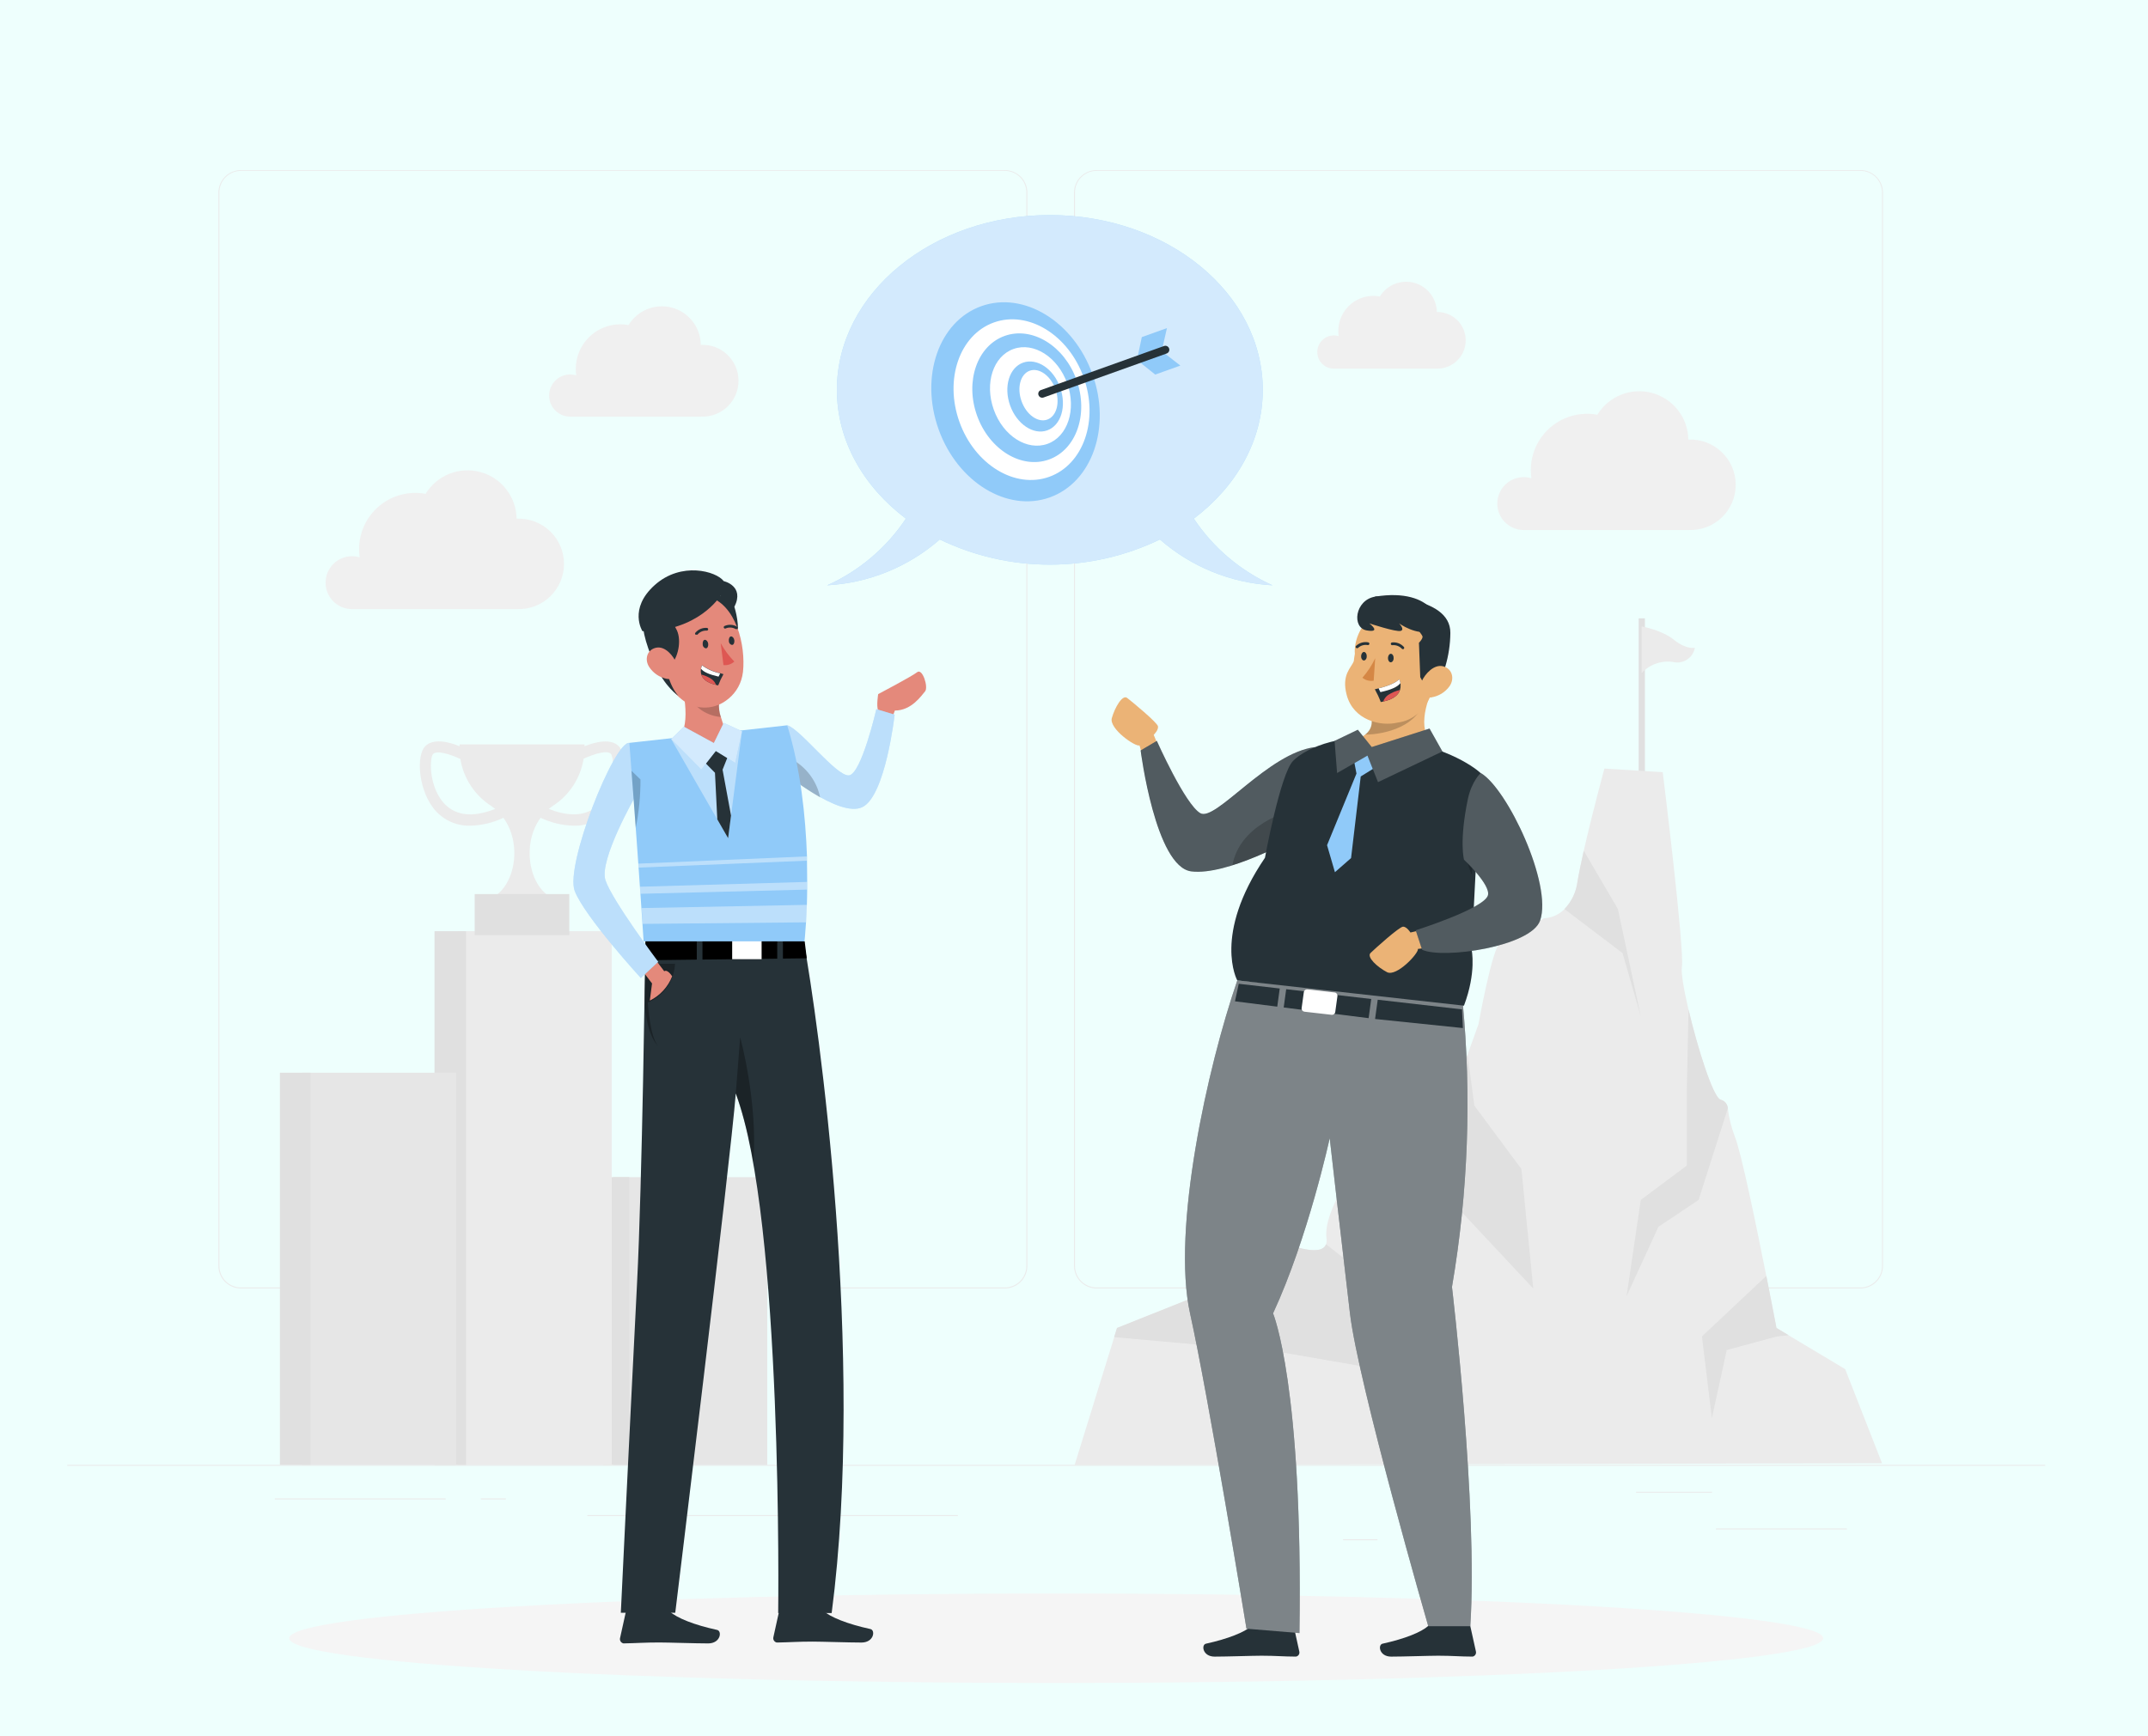 <svg width="543" height="439" viewBox="0 0 543 439" fill="none" xmlns="http://www.w3.org/2000/svg">
<rect x="0" y="0" width="543" height="439" fill="#808080" stroke="none"/>
<g clip-path="url(#clip0_712_49487)">
<rect width="543" height="439" fill="#EEFFFD"/>
<path d="M517 370.4H17V370.65H517V370.4Z" fill="#EBEBEB"/>
<path d="M466.9 386.49H433.78V386.74H466.9V386.49Z" fill="#EBEBEB"/>
<path d="M348.22 389.21H339.53V389.46H348.22V389.21Z" fill="#EBEBEB"/>
<path d="M432.78 377.21H413.59V377.46H432.78V377.21Z" fill="#EBEBEB"/>
<path d="M112.65 378.89H69.46V379.14H112.65V378.89Z" fill="#EBEBEB"/>
<path d="M127.89 378.89H121.56V379.14H127.89V378.89Z" fill="#EBEBEB"/>
<path d="M242.15 383.11H148.47V383.36H242.15V383.11Z" fill="#EBEBEB"/>
<path d="M254 325.8H60.91C59.397 325.797 57.947 325.195 56.879 324.124C55.81 323.054 55.21 321.603 55.21 320.09V48.66C55.223 47.156 55.829 45.718 56.896 44.658C57.964 43.599 59.406 43.003 60.91 43H254C255.514 43 256.967 43.602 258.038 44.672C259.108 45.743 259.71 47.196 259.71 48.71V320.09C259.71 321.604 259.108 323.057 258.038 324.128C256.967 325.198 255.514 325.8 254 325.8ZM60.91 43.2C59.464 43.203 58.077 43.779 57.056 44.803C56.034 45.826 55.46 47.214 55.46 48.66V320.09C55.46 321.536 56.034 322.924 57.056 323.947C58.077 324.971 59.464 325.547 60.91 325.55H254C255.447 325.547 256.834 324.971 257.858 323.948C258.881 322.924 259.457 321.537 259.46 320.09V48.66C259.457 47.213 258.881 45.825 257.858 44.802C256.834 43.779 255.447 43.203 254 43.2H60.91Z" fill="#EBEBEB"/>
<path d="M470.31 325.8H277.21C275.696 325.797 274.246 325.195 273.175 324.125C272.105 323.054 271.503 321.604 271.5 320.09V48.66C271.516 47.155 272.124 45.717 273.193 44.658C274.262 43.598 275.705 43.002 277.21 43H470.31C471.812 43.005 473.252 43.602 474.317 44.662C475.382 45.721 475.987 47.158 476 48.66V320.09C476 321.601 475.401 323.05 474.335 324.121C473.268 325.191 471.821 325.795 470.31 325.8ZM277.21 43.2C275.763 43.203 274.375 43.779 273.352 44.802C272.329 45.825 271.753 47.213 271.75 48.66V320.09C271.753 321.537 272.329 322.924 273.352 323.948C274.375 324.971 275.763 325.547 277.21 325.55H470.31C471.757 325.547 473.145 324.971 474.168 323.948C475.191 322.924 475.767 321.537 475.77 320.09V48.66C475.767 47.213 475.191 45.825 474.168 44.802C473.145 43.779 471.757 43.203 470.31 43.2H277.21Z" fill="#EBEBEB"/>
<path d="M414.24 195.86V156.35H415.82V196.94L414.24 195.86Z" fill="#E0E0E0"/>
<path d="M415 158.4C415 158.4 420 159.24 423.18 161.79C426.36 164.34 428.45 163.79 428.45 163.79C428.342 164.399 428.11 164.979 427.769 165.494C427.427 166.01 426.983 166.45 426.465 166.786C425.946 167.123 425.364 167.349 424.754 167.451C424.144 167.554 423.52 167.529 422.92 167.38C421.47 167.17 419.991 167.317 418.611 167.808C417.23 168.3 415.991 169.121 415 170.2V158.4Z" fill="#EBEBEB"/>
<path d="M475.77 370L271.65 370.45L281.65 338.16L282.37 335.83L303.61 327.35L323.72 313.91C323.72 313.91 333.82 318.43 335.21 314.66C335.369 314.163 335.41 313.636 335.33 313.12C334.86 309.38 337.08 304.5 338.98 301.12C339.734 299.774 340.559 298.469 341.45 297.21L361.6 283.89L367.6 276.06L370.97 266.72L373.75 258.98C373.75 258.98 377.28 239.23 379.28 238.4C381.28 237.57 390.28 232.2 390.28 232.2C392.239 232.1 394.092 231.277 395.48 229.89C397.312 227.977 398.47 225.52 398.78 222.89C399.15 220.71 399.72 218.01 400.36 215.15C402.5 205.64 405.58 194.34 405.58 194.34L420.33 195.25C420.33 195.25 425.89 240.2 425.17 244.5C424.93 245.97 425.66 250.25 426.84 255.3C429.12 265 433.06 277.5 434.93 278.08C435.429 278.201 435.877 278.477 436.209 278.869C436.542 279.261 436.742 279.748 436.78 280.26C437.077 282.726 437.682 285.144 438.58 287.46C440.16 291.35 443.94 309.69 446.51 322.64C448 330.13 449.07 335.8 449.07 335.8L452.14 337.64L466.45 346.19L475.77 370Z" fill="#EBEBEB"/>
<path d="M335.21 314.61L349.45 325.81L348.32 346.17L323.42 341.85L281.65 338.11L282.37 335.78L303.61 327.3L323.72 313.86C323.72 313.86 333.82 318.38 335.21 314.61Z" fill="#E0E0E0"/>
<path d="M384.6 295.59L387.6 325.81L357.7 293.86L339 301.09C339.754 299.744 340.579 298.439 341.47 297.18L361.62 283.86L367.62 276.03L370.99 266.69L372.71 279.57L384.6 295.59Z" fill="#E0E0E0"/>
<path d="M414.78 257L410.17 241L395.49 229.86C397.322 227.948 398.48 225.49 398.79 222.86C399.16 220.68 399.73 217.98 400.37 215.12L409 229.86L414.78 257Z" fill="#E0E0E0"/>
<path d="M436.79 280.23L429.4 303.4L419.24 310.21L411.18 327.76L414.78 303.4L426.42 294.72V275.47L426.85 255.26C429.13 264.96 433.07 277.46 434.94 278.04C435.439 278.161 435.887 278.437 436.22 278.829C436.552 279.221 436.752 279.707 436.79 280.22V280.23Z" fill="#E0E0E0"/>
<path d="M452.15 337.62L449.08 337.96L436.51 341.37L432.75 358.59L430.24 337.92L446.52 322.62C448.01 330.11 449.08 335.78 449.08 335.78L452.15 337.62Z" fill="#E0E0E0"/>
<path d="M193.96 297.65H155.02V370.4H193.96V297.65Z" fill="#E6E6E6"/>
<path d="M152.52 370.39H159.08V297.64H152.52V370.39Z" fill="#E0E0E0"/>
<path d="M154.64 235.46H115.7V370.4H154.64V235.46Z" fill="#EBEBEB"/>
<path d="M109.84 370.4H117.82L117.82 235.46H109.84L109.84 370.4Z" fill="#E0E0E0"/>
<path d="M115.33 271.25H76.39V370.4H115.33V271.25Z" fill="#E6E6E6"/>
<path d="M70.76 370.4H78.52L78.52 271.25H70.76L70.76 370.4Z" fill="#E0E0E0"/>
<path d="M156.44 188.69C154.44 186.69 150.77 187.51 147.76 188.69C147.76 188.4 147.76 188.23 147.76 188.23H116.18C116.18 188.23 116.18 188.4 116.18 188.69C113.18 187.47 109.48 186.69 107.5 188.69C105.24 191 105.74 199.08 109.3 204C110.381 205.518 111.818 206.748 113.485 207.583C115.151 208.418 116.996 208.832 118.86 208.79C121.765 208.71 124.621 208.029 127.25 206.79C132.65 214.09 129.75 226.7 122.02 227.74H141.89C134.15 226.74 131.26 214.09 136.66 206.79C139.285 208.029 142.138 208.71 145.04 208.79C146.905 208.833 148.752 208.419 150.42 207.584C152.088 206.749 153.527 205.519 154.61 204C158.16 199.08 158.67 191 156.44 188.69ZM111.67 202.43C108.3 197.96 108.67 191.5 109.48 190.66C110.42 189.71 113.48 190.58 116.37 191.9C116.767 194.333 117.674 196.655 119.032 198.713C120.391 200.771 122.169 202.518 124.25 203.84C124.57 204.06 124.88 204.3 125.18 204.54C119.18 206.93 114.54 206.21 111.67 202.43ZM152.24 202.43C149.37 206.21 144.73 206.92 138.73 204.54C139.03 204.3 139.34 204.06 139.66 203.84C141.748 202.512 143.53 200.755 144.889 198.686C146.247 196.618 147.151 194.284 147.54 191.84C150.4 190.53 153.54 189.66 154.43 190.61C155.2 191.5 155.61 198 152.24 202.43Z" fill="#EBEBEB"/>
<path d="M143.91 226.08H120V236.46H143.91V226.08Z" fill="#E0E0E0"/>
<path d="M138.82 100C138.82 98.589 139.38 97.236 140.378 96.238C141.376 95.24 142.729 94.68 144.14 94.68C144.658 94.681 145.173 94.755 145.67 94.9C145.59 94.36 145.55 93.815 145.55 93.27C145.55 90.282 146.736 87.418 148.847 85.304C150.959 83.191 153.823 82.002 156.81 82C157.508 82 158.205 82.067 158.89 82.2C159.998 80.367 161.673 78.947 163.662 78.153C165.651 77.359 167.844 77.235 169.909 77.8C171.974 78.366 173.799 79.59 175.106 81.286C176.412 82.982 177.13 85.059 177.15 87.2H177.31C178.527 87.159 179.74 87.364 180.876 87.802C182.012 88.24 183.049 88.902 183.924 89.749C184.8 90.595 185.496 91.609 185.971 92.731C186.446 93.852 186.691 95.057 186.691 96.275C186.691 97.493 186.446 98.698 185.971 99.819C185.496 100.94 184.8 101.954 183.924 102.801C183.049 103.648 182.012 104.31 180.876 104.748C179.74 105.185 178.527 105.39 177.31 105.35H144C142.607 105.316 141.284 104.736 140.315 103.735C139.346 102.734 138.809 101.393 138.82 100Z" fill="#F0F0F0"/>
<path d="M333 89C333.003 87.89 333.445 86.825 334.23 86.04C335.015 85.255 336.08 84.813 337.19 84.81C337.599 84.81 338.007 84.867 338.4 84.98C338.34 84.556 338.31 84.128 338.31 83.7C338.31 82.394 338.597 81.105 339.152 79.923C339.707 78.741 340.515 77.696 341.519 76.861C342.523 76.027 343.699 75.424 344.963 75.096C346.226 74.767 347.547 74.721 348.83 74.96C349.708 73.523 351.028 72.41 352.593 71.789C354.158 71.167 355.882 71.071 357.507 71.514C359.131 71.958 360.567 72.917 361.6 74.247C362.632 75.577 363.204 77.207 363.23 78.89H363.36C365.259 78.89 367.08 79.644 368.423 80.987C369.766 82.33 370.52 84.151 370.52 86.05C370.52 87.949 369.766 89.77 368.423 91.113C367.08 92.456 365.259 93.21 363.36 93.21H337.08C335.984 93.181 334.944 92.725 334.181 91.938C333.418 91.15 332.994 90.096 333 89Z" fill="#F0F0F0"/>
<path d="M82.3 147.35C82.299 146.469 82.471 145.597 82.807 144.783C83.143 143.969 83.636 143.229 84.259 142.606C84.881 141.983 85.62 141.488 86.433 141.151C87.247 140.814 88.119 140.64 89 140.64C89.651 140.639 90.298 140.737 90.92 140.93C90.824 140.248 90.774 139.559 90.77 138.87C90.767 136.781 91.225 134.717 92.11 132.824C92.995 130.932 94.287 129.258 95.893 127.921C97.499 126.584 99.379 125.618 101.401 125.091C103.423 124.563 105.536 124.488 107.59 124.87C108.992 122.575 111.101 120.797 113.601 119.804C116.101 118.811 118.855 118.658 121.45 119.366C124.045 120.074 126.339 121.607 127.987 123.732C129.636 125.857 130.549 128.461 130.59 131.15H130.8C132.33 131.105 133.854 131.367 135.28 131.921C136.707 132.476 138.009 133.311 139.107 134.377C140.205 135.443 141.078 136.719 141.675 138.129C142.271 139.539 142.578 141.054 142.578 142.585C142.578 144.116 142.271 145.631 141.675 147.041C141.078 148.451 140.205 149.727 139.107 150.793C138.009 151.859 136.707 152.694 135.28 153.249C133.854 153.803 132.33 154.065 130.8 154.02H88.8C87.062 153.971 85.412 153.247 84.199 152.002C82.985 150.757 82.304 149.089 82.3 147.35Z" fill="#F0F0F0"/>
<path d="M378.5 127.35C378.5 125.571 379.207 123.864 380.465 122.605C381.724 121.347 383.43 120.64 385.21 120.64C385.861 120.639 386.508 120.737 387.13 120.93C387.035 120.248 386.984 119.559 386.98 118.87C386.977 116.781 387.435 114.717 388.32 112.824C389.206 110.932 390.497 109.258 392.103 107.921C393.709 106.584 395.589 105.618 397.611 105.091C399.633 104.563 401.746 104.488 403.8 104.87C405.202 102.575 407.311 100.797 409.811 99.804C412.311 98.811 415.066 98.657 417.66 99.366C420.255 100.074 422.549 101.607 424.198 103.732C425.846 105.857 426.759 108.461 426.8 111.15H427C428.53 111.105 430.054 111.367 431.481 111.921C432.908 112.476 434.209 113.311 435.307 114.377C436.405 115.443 437.278 116.719 437.875 118.129C438.471 119.539 438.778 121.054 438.778 122.585C438.778 124.116 438.471 125.631 437.875 127.041C437.278 128.451 436.405 129.727 435.307 130.793C434.209 131.859 432.908 132.694 431.481 133.249C430.054 133.803 428.53 134.065 427 134.02H385C383.262 133.971 381.612 133.247 380.399 132.002C379.186 130.757 378.504 129.089 378.5 127.35Z" fill="#F0F0F0"/>
<path d="M267 425.56C374.082 425.56 460.89 420.492 460.89 414.24C460.89 407.988 374.082 402.92 267 402.92C159.917 402.92 73.11 407.988 73.11 414.24C73.11 420.492 159.917 425.56 267 425.56Z" fill="#F5F5F5"/>
<path d="M293.22 136.41C301.145 143.344 311.165 147.425 321.68 148C313.598 144.359 306.705 138.516 301.79 131.14C312.5 123.06 319.22 111.46 319.22 98.58C319.22 74.17 295.12 54.38 265.39 54.38C235.66 54.38 211.56 74.17 211.56 98.58C211.56 111.46 218.29 123.06 229 131.14C224.084 138.519 217.187 144.362 209.1 148C219.618 147.425 229.641 143.344 237.57 136.41C246.248 140.599 255.759 142.775 265.395 142.775C275.031 142.775 284.543 140.599 293.22 136.41Z" fill="#90CAF9"/>
<path opacity="0.6" d="M293.22 136.41C301.145 143.344 311.165 147.425 321.68 148C313.598 144.359 306.705 138.516 301.79 131.14C312.5 123.06 319.22 111.46 319.22 98.58C319.22 74.17 295.12 54.38 265.39 54.38C235.66 54.38 211.56 74.17 211.56 98.58C211.56 111.46 218.29 123.06 229 131.14C224.084 138.519 217.187 144.362 209.1 148C219.618 147.425 229.641 143.344 237.57 136.41C246.248 140.599 255.759 142.775 265.395 142.775C275.031 142.775 284.543 140.599 293.22 136.41Z" fill="white"/>
<path d="M265.369 125.775C276.113 121.933 280.95 107.992 276.174 94.638C271.398 81.284 258.817 73.573 248.073 77.415C237.329 81.258 232.492 95.199 237.268 108.553C242.044 121.907 254.625 129.618 265.369 125.775Z" fill="#90CAF9"/>
<path d="M265.221 120.574C273.895 117.471 277.801 106.218 273.946 95.437C270.09 84.657 259.933 78.433 251.259 81.536C242.585 84.638 238.679 95.892 242.534 106.672C246.39 117.452 256.547 123.676 265.221 120.574Z" fill="white"/>
<path d="M265.152 116.199C272.099 113.714 275.229 104.701 272.141 96.069C269.054 87.437 260.919 82.453 253.971 84.938C247.024 87.423 243.894 96.435 246.982 105.067C250.069 113.7 258.204 118.683 265.152 116.199Z" fill="#90CAF9"/>
<path d="M269.78 96.92C272.15 103.55 269.92 110.41 264.78 112.24C259.64 114.07 253.58 110.24 251.21 103.56C248.84 96.88 251.07 90.07 256.21 88.24C261.35 86.41 267.41 90.29 269.78 96.92Z" fill="white"/>
<path d="M268 98C269.69 102.73 268.23 107.57 264.74 108.82C261.25 110.07 257.04 107.25 255.35 102.53C253.66 97.81 255.12 92.95 258.62 91.7C262.12 90.45 266.34 93.23 268 98Z" fill="#90CAF9"/>
<path d="M266.81 98.39C268.03 101.8 267.1 105.26 264.74 106.1C262.38 106.94 259.46 104.87 258.24 101.45C257.02 98.03 257.95 94.59 260.31 93.74C262.67 92.89 265.59 95 266.81 98.39Z" fill="white"/>
<path d="M295 82.96L288.64 85.24L287.42 91.02L292.03 94.71L298.39 92.44L293.67 88.78L295 82.96Z" fill="#90CAF9"/>
<path d="M263.52 100.57C263.303 100.582 263.088 100.523 262.908 100.402C262.728 100.281 262.591 100.105 262.52 99.9C262.434 99.65 262.449 99.377 262.563 99.139C262.678 98.901 262.881 98.718 263.13 98.63L294.26 87.49C294.511 87.401 294.786 87.415 295.026 87.53C295.266 87.644 295.451 87.849 295.54 88.1C295.629 88.35 295.615 88.626 295.5 88.866C295.386 89.106 295.181 89.291 294.93 89.38L263.8 100.51C263.71 100.543 263.616 100.563 263.52 100.57Z" fill="#263238"/>
<path d="M293.21 189.61L291.65 185.81C291.65 185.81 292.89 184.62 292.73 183.66C292.57 182.7 286.12 177.38 284.93 176.47C283.74 175.56 281.81 178.91 281.06 181.58C280.31 184.25 287.06 188.93 288.06 188.48L289.14 192.26L293.21 189.61Z" fill="#EBB376"/>
<path d="M332.44 188.91C320.55 190.36 307.3 207.85 303.44 205.62C299.58 203.39 292.44 187.34 292.44 187.34L288.35 189.76C288.35 189.76 292.07 219.22 301.17 220.34C310.27 221.46 327.11 212 327.11 212L332.44 188.91Z" fill="#263238"/>
<path opacity="0.2" d="M332.44 188.92L328.92 204.18L327.11 211.98C322.136 214.715 316.925 216.994 311.54 218.79C307.84 219.95 304.11 220.69 301.19 220.33C292.1 219.22 288.38 189.76 288.38 189.76L292.46 187.34C292.46 187.34 299.56 203.34 303.46 205.62C307.36 207.9 320.56 190.37 332.44 188.92Z" fill="white"/>
<path opacity="0.2" d="M328.92 204.18L327.11 211.98C322.136 214.715 316.925 216.994 311.54 218.79C313.4 208.71 324.86 205.14 328.92 204.18Z" fill="black"/>
<path d="M362.28 410.68H371.07C371.212 410.679 371.351 410.727 371.462 410.816C371.573 410.906 371.65 411.03 371.68 411.17L373.11 417.62C373.166 417.895 373.112 418.182 372.958 418.418C372.805 418.654 372.565 418.82 372.29 418.88C372.21 418.889 372.13 418.889 372.05 418.88C369.21 418.88 367.14 418.66 363.56 418.66C361.36 418.66 354.73 418.89 351.69 418.89C348.65 418.89 348.26 415.89 349.5 415.62C355.08 414.4 359.28 412.72 361.06 411.12C361.394 410.819 361.831 410.661 362.28 410.68Z" fill="#263238"/>
<path d="M317.63 410.68H326.42C326.564 410.679 326.703 410.727 326.816 410.816C326.929 410.905 327.008 411.03 327.04 411.17L328.46 417.62C328.491 417.757 328.494 417.898 328.469 418.036C328.444 418.174 328.392 418.305 328.315 418.423C328.239 418.54 328.14 418.641 328.024 418.72C327.908 418.798 327.777 418.853 327.64 418.88C327.564 418.89 327.486 418.89 327.41 418.88C324.56 418.88 322.49 418.66 318.92 418.66C316.72 418.66 310.08 418.89 307.05 418.89C304.02 418.89 303.61 415.89 304.86 415.62C310.43 414.4 314.63 412.72 316.42 411.12C316.75 410.82 317.184 410.662 317.63 410.68Z" fill="#263238"/>
<path d="M369.71 252.89C372.038 277.078 371.144 301.468 367.05 325.42C367.05 325.42 373.66 380.95 371.68 411.21H361.06C361.06 411.21 343.37 349.94 341.26 332.09C339.15 314.24 336.14 287.79 336.14 287.79C336.14 287.79 330.73 312.85 321.82 332.09C321.82 332.09 329.43 350.23 328.49 412.94L315.1 411.83C315.1 411.83 305.53 353.35 300.84 332.11C296.15 310.87 305.24 269.79 312.77 247.94L369.71 252.89Z" fill="#263238"/>
<path opacity="0.4" d="M369.71 252.89C372.038 277.078 371.144 301.468 367.05 325.42C367.05 325.42 373.66 380.95 371.68 411.21H361.06C361.06 411.21 343.37 349.94 341.26 332.09C339.15 314.24 336.14 287.79 336.14 287.79C336.14 287.79 330.73 312.85 321.82 332.09C321.82 332.09 329.43 350.23 328.49 412.94L315.1 411.83C315.1 411.83 305.53 353.35 300.84 332.11C296.15 310.87 305.24 269.79 312.77 247.94L369.71 252.89Z" fill="white"/>
<path d="M324.51 254.75L345.98 257.45L346.64 252.6L325.14 250.13L324.51 254.75Z" fill="#263238"/>
<path d="M348.28 252.79L347.61 257.66L369.8 259.95L369.59 255.23L348.28 252.79Z" fill="#263238"/>
<path d="M323.51 249.95L313.15 248.76L312.19 253.19L322.88 254.54L323.51 249.95Z" fill="#263238"/>
<path d="M336.54 256.59L329.79 255.82C329.682 255.811 329.577 255.781 329.481 255.731C329.385 255.682 329.299 255.614 329.23 255.531C329.16 255.448 329.107 255.352 329.075 255.249C329.042 255.146 329.03 255.037 329.04 254.93L329.6 250.87C329.619 250.758 329.66 250.652 329.721 250.556C329.782 250.461 329.862 250.379 329.955 250.314C330.048 250.25 330.153 250.205 330.264 250.182C330.374 250.159 330.489 250.158 330.6 250.18L337.36 250.95C337.467 250.958 337.572 250.989 337.668 251.038C337.763 251.088 337.848 251.156 337.917 251.239C337.986 251.322 338.037 251.418 338.069 251.521C338.1 251.624 338.111 251.732 338.1 251.84L337.54 255.9C337.522 256.012 337.481 256.119 337.421 256.215C337.36 256.311 337.281 256.394 337.187 256.459C337.094 256.523 336.988 256.568 336.877 256.591C336.766 256.613 336.651 256.613 336.54 256.59Z" fill="white"/>
<path d="M312.77 247.9C312.77 247.9 306.46 236.47 319.77 216.9C319.77 216.9 323.64 195.75 326.87 192.41C330.1 189.07 340.03 184.63 354.2 187.18C368.37 189.73 374.3 195.48 374.3 195.48L372.02 240.17C372.02 240.17 373.28 245.81 370.08 254.29L312.77 247.9Z" fill="#263238"/>
<path d="M363.12 188.75C357.73 191.43 345.07 192.23 345.07 192.23L338.07 187.79C341.56 187.47 343.75 186.79 345.07 185.79C347.17 184.22 347.01 182.03 346.34 179.89C346.34 179.89 346.34 179.89 346.34 179.82L355.98 175.9L362.62 173.2C360.47 177.52 357.85 185.57 363.12 188.75Z" fill="#EBB376"/>
<path opacity="0.2" d="M359.89 176.91C358.77 183.46 350.3 185.75 345.07 185.75C347.17 184.18 347.01 181.99 346.34 179.85C346.35 179.824 346.35 179.795 346.34 179.77L355.98 175.85C356.18 176.65 360 176.09 359.89 176.91Z" fill="black"/>
<path d="M363.23 160.48C362.808 159.22 362.142 158.056 361.269 157.054C360.397 156.051 359.335 155.231 358.145 154.639C356.956 154.048 355.661 153.697 354.335 153.606C353.01 153.515 351.679 153.686 350.42 154.11C348.927 154.602 347.58 155.458 346.5 156.6C343.85 157.99 342.22 162.37 342.5 165.32C342.387 165.94 342.297 166.56 342.23 167.18C341.6 168.86 339.07 170.57 340.43 175.71C342.12 182.1 348.97 183.76 353.32 182.71C355.248 182.475 357.057 181.651 358.5 180.35C358.94 179.96 359.351 179.539 359.73 179.09C362.56 175.79 362.82 171.64 363.66 165.14C363.883 163.574 363.736 161.978 363.23 160.48Z" fill="#EBB376"/>
<path d="M352.3 166.46C352.3 167.06 351.91 167.52 351.51 167.46C351.11 167.4 350.84 166.92 350.87 166.32C350.9 165.72 351.27 165.26 351.66 165.32C352.05 165.38 352.34 165.85 352.3 166.46Z" fill="#263238"/>
<path d="M345.5 166C345.5 166.6 345.1 167.07 344.71 167C344.32 166.93 344.04 166.46 344.08 165.86C344.12 165.26 344.48 164.79 344.87 164.86C345.26 164.93 345.54 165.41 345.5 166Z" fill="#263238"/>
<path d="M347.64 166.43C346.799 168.219 345.711 169.881 344.41 171.37C344.802 171.695 345.26 171.93 345.753 172.058C346.245 172.186 346.76 172.204 347.26 172.11L347.64 166.43Z" fill="#D58745"/>
<path d="M354.75 164.15C354.686 164.165 354.62 164.163 354.557 164.146C354.494 164.129 354.437 164.096 354.39 164.05C354.089 163.724 353.717 163.472 353.302 163.314C352.887 163.156 352.442 163.097 352 163.14C351.909 163.157 351.814 163.137 351.737 163.085C351.66 163.032 351.607 162.952 351.59 162.86C351.573 162.769 351.593 162.674 351.645 162.597C351.698 162.52 351.779 162.467 351.87 162.45C352.422 162.383 352.983 162.449 353.504 162.642C354.026 162.835 354.494 163.15 354.87 163.56C354.903 163.593 354.93 163.632 354.948 163.674C354.966 163.717 354.975 163.763 354.975 163.81C354.975 163.857 354.966 163.903 354.948 163.946C354.93 163.989 354.903 164.027 354.87 164.06C354.836 164.097 354.795 164.128 354.75 164.15Z" fill="#263238"/>
<path d="M343 163.89C342.928 163.886 342.858 163.862 342.8 163.82C342.767 163.787 342.74 163.748 342.722 163.705C342.704 163.662 342.695 163.616 342.695 163.57C342.695 163.523 342.704 163.477 342.722 163.434C342.74 163.391 342.767 163.352 342.8 163.32C343.208 162.931 343.704 162.648 344.246 162.493C344.787 162.338 345.358 162.316 345.91 162.43C345.955 162.441 345.997 162.462 346.034 162.49C346.07 162.518 346.101 162.553 346.125 162.593C346.148 162.633 346.163 162.677 346.169 162.723C346.175 162.768 346.172 162.815 346.16 162.86C346.134 162.949 346.075 163.024 345.995 163.071C345.915 163.117 345.82 163.131 345.73 163.11C345.292 163.034 344.843 163.062 344.417 163.19C343.992 163.319 343.603 163.545 343.28 163.85C343.239 163.875 343.192 163.892 343.144 163.899C343.096 163.906 343.047 163.903 343 163.89Z" fill="#263238"/>
<path d="M346.12 156.69C349.35 155.23 349.57 157.69 349.57 157.69C349.57 157.69 351.66 155.25 353.91 155.63C356.16 156.01 359.4 160.32 359.59 160.88C359.78 161.44 358.7 162.54 358.7 162.54C358.7 162.54 358.95 169.34 359.03 171.22L361.81 176.3C364.918 171.443 366.592 165.807 366.64 160.04C366.73 150.35 347.64 150.82 347.64 150.82L346.12 156.69Z" fill="#263238"/>
<path d="M366.41 173.55C365.865 174.296 365.178 174.926 364.389 175.405C363.599 175.883 362.723 176.201 361.81 176.34C359.37 176.7 358.46 174.44 359.39 172.29C360.24 170.39 362.53 167.85 364.86 168.49C367.19 169.13 367.74 171.69 366.41 173.55Z" fill="#EBB376"/>
<path d="M347.55 174.28C348.127 175.322 348.629 176.405 349.05 177.52L349.66 177.39C352.45 176.8 353.54 175.6 353.91 174.46C354.169 173.569 354.102 172.615 353.72 171.77C352.43 172.97 349.88 173.72 348.5 174.06C347.92 174.21 347.55 174.28 347.55 174.28Z" fill="#263238"/>
<path d="M348.5 174.06L348.96 175.01C351.59 174.44 353.35 173.69 354.01 172.72C353.955 172.392 353.858 172.073 353.72 171.77C352.43 173 349.88 173.72 348.5 174.06Z" fill="white"/>
<path d="M349.66 177.39C352.45 176.8 353.54 175.6 353.91 174.46C352.843 174.703 351.827 175.133 350.91 175.73C350.333 176.142 349.896 176.721 349.66 177.39Z" fill="#DE5753"/>
<path d="M347.64 150.86C342.5 151.7 341.64 158.75 345.51 159.41C349.38 160.07 346.16 157.63 346.16 157.63C346.16 157.63 352.91 159.86 354.07 159.53C355.23 159.2 353.68 157.63 353.68 157.63C353.68 157.63 358.12 160.82 361.79 159.56C365.46 158.3 362.6 148.43 347.64 150.86Z" fill="#263238"/>
<path d="M341.9 190.37L342.91 195.6L335.47 213.71L337.46 220.54L341.54 216.97L343.98 196.34L350.06 192.56L348.71 190.37L344.27 189.37L341.9 190.37Z" fill="#90CAF9"/>
<path d="M343.25 184.52L346.76 188.9L361.38 184.22L364.63 190.01L348.35 197.77L345.69 191.05L338.01 195.47L337.37 187.34L343.25 184.52Z" fill="#263238"/>
<path opacity="0.2" d="M373.54 201.4C373.07 205.74 372.45 212.4 372.04 221.21C369.954 216.137 369.557 210.526 370.91 205.21C371.538 203.785 372.431 202.492 373.54 201.4Z" fill="black"/>
<path d="M360.44 234.89L356.55 235.79C356.55 235.79 355.64 234.32 354.7 234.31C353.76 234.3 347.54 239.92 346.47 240.96C345.4 242 348.22 244.57 350.63 245.82C353.04 247.07 358.69 241.01 358.44 239.94L362.23 239.52L360.44 234.89Z" fill="#EBB376"/>
<path d="M374.33 195.46C381.03 199.37 392.5 223.61 389.33 232.76C387.06 239.34 364.81 242.6 359.5 240.15L357.88 235.23C357.88 235.23 375.23 229.74 376.14 226.38C376.86 223.71 370.09 217.38 370.09 217.38C370.09 217.38 368.82 212.78 371.09 201.93C372.11 197.38 374.33 195.46 374.33 195.46Z" fill="#263238"/>
<path opacity="0.2" d="M374.33 195.46C381.03 199.37 392.5 223.61 389.33 232.76C387.06 239.34 364.81 242.6 359.5 240.15L357.88 235.23C357.88 235.23 375.23 229.74 376.14 226.38C376.86 223.71 370.09 217.38 370.09 217.38C370.09 217.38 368.82 212.78 371.09 201.93C372.11 197.38 374.33 195.46 374.33 195.46Z" fill="white"/>
<path opacity="0.2" d="M343.25 184.52L346.76 188.9L361.38 184.22L364.63 190.01L348.35 197.77L345.69 191.05L338.01 195.47L337.37 187.34L343.25 184.52Z" fill="white"/>
<path d="M222 179.67C221.49 178.53 222 175.51 222 175.51C222 175.51 230.49 171.05 231.85 169.97C233.21 168.89 234.74 173.79 233.85 174.82C232.96 175.85 230.45 179.67 226.21 179.67L225 183L222 179.67Z" fill="#E4897B"/>
<path d="M199 183.4C202.21 184.17 211.46 196.4 214.61 196.06C217.76 195.72 221.54 179.31 221.54 179.31L226.16 180.7C226.16 180.7 223.85 201.33 217.97 204.1C212.09 206.87 197.97 195.1 197.97 195.1L199 183.4Z" fill="#90CAF9"/>
<path opacity="0.4" d="M199 183.4C202.21 184.17 211.46 196.4 214.61 196.06C217.76 195.72 221.54 179.31 221.54 179.31L226.16 180.7C226.16 180.7 223.85 201.33 217.97 204.1C212.09 206.87 197.97 195.1 197.97 195.1L199 183.4Z" fill="white"/>
<path opacity="0.2" d="M199 196C201.64 198.068 204.424 199.946 207.33 201.62C206.903 199.582 206.037 197.662 204.792 195.994C203.546 194.325 201.952 192.949 200.12 191.96L199 196Z" fill="black"/>
<path d="M168 407H158.86C158.71 407.001 158.565 407.053 158.449 407.147C158.332 407.242 158.252 407.373 158.22 407.52L156.74 414.22C156.709 414.362 156.707 414.509 156.733 414.653C156.759 414.796 156.813 414.933 156.892 415.056C156.971 415.178 157.073 415.284 157.193 415.367C157.313 415.45 157.448 415.509 157.59 415.54H157.84C160.84 415.49 162.95 415.31 166.66 415.31C168.95 415.31 175.85 415.55 179.01 415.55C182.17 415.55 182.58 412.43 181.29 412.14C175.49 410.88 171.12 409.14 169.29 407.46C168.936 407.144 168.474 406.979 168 407Z" fill="#263238"/>
<path d="M206.76 406.76H197.62C197.47 406.761 197.325 406.813 197.209 406.907C197.092 407.002 197.012 407.133 196.98 407.28L195.5 414C195.469 414.142 195.466 414.289 195.492 414.433C195.518 414.576 195.572 414.713 195.651 414.836C195.73 414.958 195.833 415.064 195.952 415.147C196.072 415.23 196.207 415.289 196.35 415.32H196.6C199.6 415.27 201.71 415.09 205.42 415.09C207.71 415.09 214.61 415.33 217.77 415.33C220.93 415.33 221.34 412.21 220.05 411.92C214.25 410.66 209.88 408.92 208.05 407.24C207.697 406.921 207.235 406.749 206.76 406.76Z" fill="#263238"/>
<path d="M163.15 237.54H203.09C206.88 258.28 218.77 342.48 210.24 407.87H196.72C196.72 407.87 198 308.57 186 276.48C184.66 293.65 170.7 407.8 170.7 407.8H156.94C156.94 407.8 158.99 364.86 161.05 324.3C162.35 298.76 163.09 242.78 163.15 237.54Z" fill="#263238"/>
<path opacity="0.3" d="M186 276.48C187.963 282.107 189.454 287.886 190.46 293.76C191.58 278.48 187.11 262.27 187.11 262.27L186 276.48Z" fill="black"/>
<path d="M203.42 238.02H163.22V242.8L203.94 242.31L203.42 238.02Z" fill="black"/>
<path d="M176.14 244.36H177.58V235.86H176.14V244.36Z" fill="#263238"/>
<path d="M196.48 244.36H197.92V235.86H196.48V244.36Z" fill="#263238"/>
<path d="M185.09 242.54H192.53V237.18H185.09V242.54Z" fill="white"/>
<path opacity="0.3" d="M170.64 243.7H163.71L163.63 245.3L163.22 245.24C161.68 260.64 166.38 264.49 166.38 264.49C164.3 262.32 163.76 253.49 163.76 253.49C165.723 252.687 167.414 251.337 168.634 249.602C169.853 247.867 170.549 245.819 170.64 243.7Z" fill="black"/>
<path d="M163.57 239.86L167.92 245.59C167.92 245.59 168.58 244.89 169.92 246.85C168.878 249.54 166.861 251.739 164.27 253.01L164.83 248.67L160.35 242.8L163.57 239.86Z" fill="#E4897B"/>
<path d="M159.1 187.86C155.39 187.17 142.77 218.79 145.29 225.3C147.81 231.81 162 247.3 162 247.3L166.38 243.2C166.38 243.2 154.73 227.67 153.05 222.56C151.37 217.45 160.67 201.24 160.67 201.24C161.349 198.719 161.606 196.104 161.43 193.5C161.234 191.429 160.423 189.465 159.1 187.86Z" fill="#90CAF9"/>
<path opacity="0.4" d="M159.1 187.86C155.39 187.17 142.77 218.79 145.29 225.3C147.81 231.81 162 247.3 162 247.3L166.38 243.2C166.38 243.2 154.73 227.67 153.05 222.56C151.37 217.45 160.67 201.24 160.67 201.24C161.349 198.719 161.606 196.104 161.43 193.5C161.234 191.429 160.423 189.465 159.1 187.86Z" fill="white"/>
<path d="M204.05 223C204.05 223.66 204.05 224.31 204.05 224.94C204.05 226.32 204 227.62 203.97 228.81C203.9 230.48 203.83 231.96 203.76 233.23C203.57 236.23 203.37 238.02 203.37 238.02H162.7C162.6 236.55 162.5 235.08 162.41 233.62C162.32 232.16 162.23 230.92 162.14 229.62C162.05 228.32 161.98 227.25 161.9 226.08C161.85 225.49 161.82 224.89 161.77 224.3C161.66 222.65 161.54 221.02 161.43 219.42C161.43 219.09 161.43 218.77 161.36 218.42C161.21 216.21 161.06 214.04 160.9 211.93C160.84 211.06 160.77 210.21 160.71 209.36C160.47 206.12 160.25 203.04 160.03 200.16C159.89 198.33 159.76 196.57 159.63 194.92C159.44 192.3 159.26 189.92 159.1 187.84L199 183.4C202.41 194.4 203.65 206.51 204 216.57C204 216.93 204 217.29 204 217.63C204 219.5 204.06 221.29 204.05 223Z" fill="#90CAF9"/>
<path opacity="0.2" d="M159.63 194.9C159.76 196.56 159.89 198.31 160.03 200.15C160.25 203.03 160.47 206.1 160.71 209.35C161.518 205.317 161.92 201.213 161.91 197.1L159.63 194.9Z" fill="black"/>
<path opacity="0.4" d="M204 228.8C203.93 230.47 203.86 231.95 203.79 233.22L162.46 233.61C162.36 232.26 162.28 230.91 162.19 229.61L204 228.8Z" fill="white"/>
<path opacity="0.4" d="M204.05 223C204.05 223.66 204.05 224.31 204.05 224.94L161.9 226C161.85 225.41 161.82 224.81 161.77 224.22L204.05 223Z" fill="white"/>
<path opacity="0.4" d="M204 217.63L161.44 219.38C161.44 219.05 161.44 218.73 161.37 218.38L203.97 216.55C204 216.93 204 217.29 204 217.63Z" fill="white"/>
<path d="M171.62 186.73C175.21 189.73 180.62 190.67 180.62 190.67C180.62 190.67 186.78 186.05 185.62 184.45C182.49 184.08 182.93 183.14 182.23 181.31C181.836 180.174 181.676 178.969 181.76 177.77C181.776 177.1 181.833 176.432 181.93 175.77L171.13 168.49C172.74 173.55 174.83 182.88 171.62 186.73Z" fill="#E4897B"/>
<path opacity="0.2" d="M173.78 173.32C174.47 179.57 179.7 181.07 182.24 181.32C181.846 180.184 181.686 178.979 181.77 177.78L173.78 173.32Z" fill="black"/>
<path d="M184.45 150.22C184.45 150.22 188.87 159.4 184.89 164.68C180.91 169.96 175.41 152 175.41 152L184.45 150.22Z" fill="#263238"/>
<path d="M172.39 176.89C173.948 178.148 175.876 178.86 177.878 178.916C179.88 178.972 181.844 178.369 183.47 177.2C185.603 175.731 187.095 173.502 187.64 170.97C187.721 170.617 187.781 170.26 187.82 169.9C188.53 163.24 186.17 152.7 178.76 150.75C177.126 150.314 175.407 150.302 173.768 150.716C172.128 151.131 170.621 151.957 169.39 153.117C168.159 154.277 167.244 155.732 166.734 157.344C166.223 158.957 166.132 160.673 166.47 162.33C167.82 169.45 168.28 173.7 172.39 176.89Z" fill="#E4897B"/>
<path d="M177.64 162.93C177.64 163.51 178.08 163.93 178.47 163.93C178.86 163.93 179.1 163.36 179.03 162.78C178.96 162.2 178.57 161.78 178.19 161.78C177.81 161.78 177.57 162.34 177.64 162.93Z" fill="#263238"/>
<path d="M184.25 162.07C184.25 162.66 184.7 163.07 185.08 163.07C185.46 163.07 185.71 162.5 185.64 161.92C185.57 161.34 185.19 160.92 184.81 160.92C184.43 160.92 184.18 161.52 184.25 162.07Z" fill="#263238"/>
<path d="M182.19 162.63C183.116 164.332 184.273 165.897 185.63 167.28C185.264 167.617 184.83 167.871 184.357 168.025C183.884 168.178 183.384 168.228 182.89 168.17L182.19 162.63Z" fill="#DE5753"/>
<path d="M186.32 159.05C186.263 159.081 186.2 159.098 186.135 159.098C186.07 159.098 186.007 159.081 185.95 159.05C185.575 158.834 185.155 158.708 184.723 158.682C184.291 158.656 183.858 158.731 183.46 158.9C183.38 158.944 183.287 158.954 183.2 158.929C183.112 158.903 183.039 158.844 182.995 158.765C182.951 158.685 182.941 158.592 182.966 158.504C182.992 158.417 183.05 158.344 183.13 158.3C183.628 158.07 184.174 157.963 184.722 157.988C185.27 158.012 185.804 158.167 186.28 158.44C186.362 158.483 186.424 158.556 186.452 158.644C186.48 158.732 186.472 158.828 186.43 158.91C186.4 158.961 186.363 159.008 186.32 159.05Z" fill="#263238"/>
<path d="M176 160.47C175.935 160.49 175.865 160.49 175.8 160.47C175.736 160.404 175.7 160.317 175.7 160.225C175.7 160.133 175.736 160.045 175.8 159.98C176.156 159.558 176.608 159.228 177.118 159.017C177.627 158.807 178.181 158.722 178.73 158.77C178.822 158.785 178.904 158.835 178.958 158.91C179.012 158.985 179.035 159.078 179.02 159.17C179.003 159.258 178.954 159.337 178.882 159.391C178.809 159.444 178.72 159.469 178.63 159.46C178.195 159.433 177.76 159.51 177.36 159.684C176.96 159.857 176.607 160.123 176.33 160.46C176.28 160.489 176.224 160.505 176.167 160.506C176.109 160.508 176.052 160.496 176 160.47Z" fill="#263238"/>
<path d="M170.59 152.69L171.45 153.93C169.23 155.12 170.18 157.77 170.88 158.93C172.36 161.4 171.59 165.76 169.88 167.76C169.88 167.76 169.61 166.63 168.69 167.07C167.77 167.51 169.1 173.43 171.49 175.94C171.49 175.94 168.18 173.88 165.49 167.94C162.97 162.41 161.92 157.62 162.71 155.17L170.59 152.69Z" fill="#263238"/>
<path d="M164.1 168.63C164.593 169.393 165.231 170.051 165.98 170.566C166.728 171.081 167.571 171.442 168.46 171.63C170.83 172.1 171.83 169.93 171.02 167.78C170.29 165.88 168.17 163.29 165.86 163.78C163.55 164.27 162.88 166.74 164.1 168.63Z" fill="#E4897B"/>
<path d="M182.89 170.46C182.377 171.372 181.932 172.321 181.56 173.3C181.37 173.3 181.19 173.23 181.01 173.18C178.57 172.64 177.61 171.58 177.29 170.57C177.144 170.076 177.12 169.555 177.22 169.05C177.265 168.759 177.353 168.476 177.48 168.21C178.846 169.197 180.408 169.879 182.06 170.21C182.57 170.4 182.89 170.46 182.89 170.46Z" fill="#263238"/>
<path d="M182.06 170.26L181.65 171.09C179.34 170.57 177.79 169.9 177.22 169.09C177.265 168.799 177.353 168.516 177.48 168.25C178.845 169.241 180.407 169.926 182.06 170.26Z" fill="white"/>
<path d="M181 173.18C178.56 172.64 177.6 171.58 177.28 170.57C178.207 170.794 179.087 171.18 179.88 171.71C180.399 172.07 180.79 172.584 181 173.18Z" fill="#DE5753"/>
<path d="M162.41 159.6C162.41 159.6 158.79 153.96 165.51 147.94C172.23 141.92 181.08 144.44 182.95 146.94C182.95 146.94 188.31 148.12 185.65 153.44L182.12 150.66C182.12 150.66 176.51 159.78 162.41 159.6Z" fill="#263238"/>
<path d="M187.57 184.9L184.06 211.94L169.67 186.88L180.44 188.8L187.57 184.9Z" fill="#90CAF9"/>
<path opacity="0.4" d="M187.57 184.9L184.8 206.22L184.06 211.94L181.33 207.19L169.67 186.88L180.44 188.8L187.57 184.9Z" fill="white"/>
<path d="M184.8 206.22L184.06 211.94L181.33 207.19L180.74 195.4L175.83 190.4L180.44 188.8L180.89 188.65L184.85 189.14L182.66 194.62L184.8 206.22Z" fill="#263238"/>
<path d="M172.88 183.75L180.46 187.88L182.95 182.78L187.57 184.9L185.87 192.92L180.95 189.89L177.28 194.58L169.67 186.88L172.88 183.75Z" fill="#90CAF9"/>
<path opacity="0.6" d="M172.88 183.75L180.46 187.88L182.95 182.78L187.57 184.9L185.87 192.92L180.95 189.89L177.28 194.58L169.67 186.88L172.88 183.75Z" fill="white"/>
</g>
<defs>
<clipPath id="clip0_712_49487">
<rect width="543" height="439" fill="white"/>
</clipPath>
</defs>
</svg>
